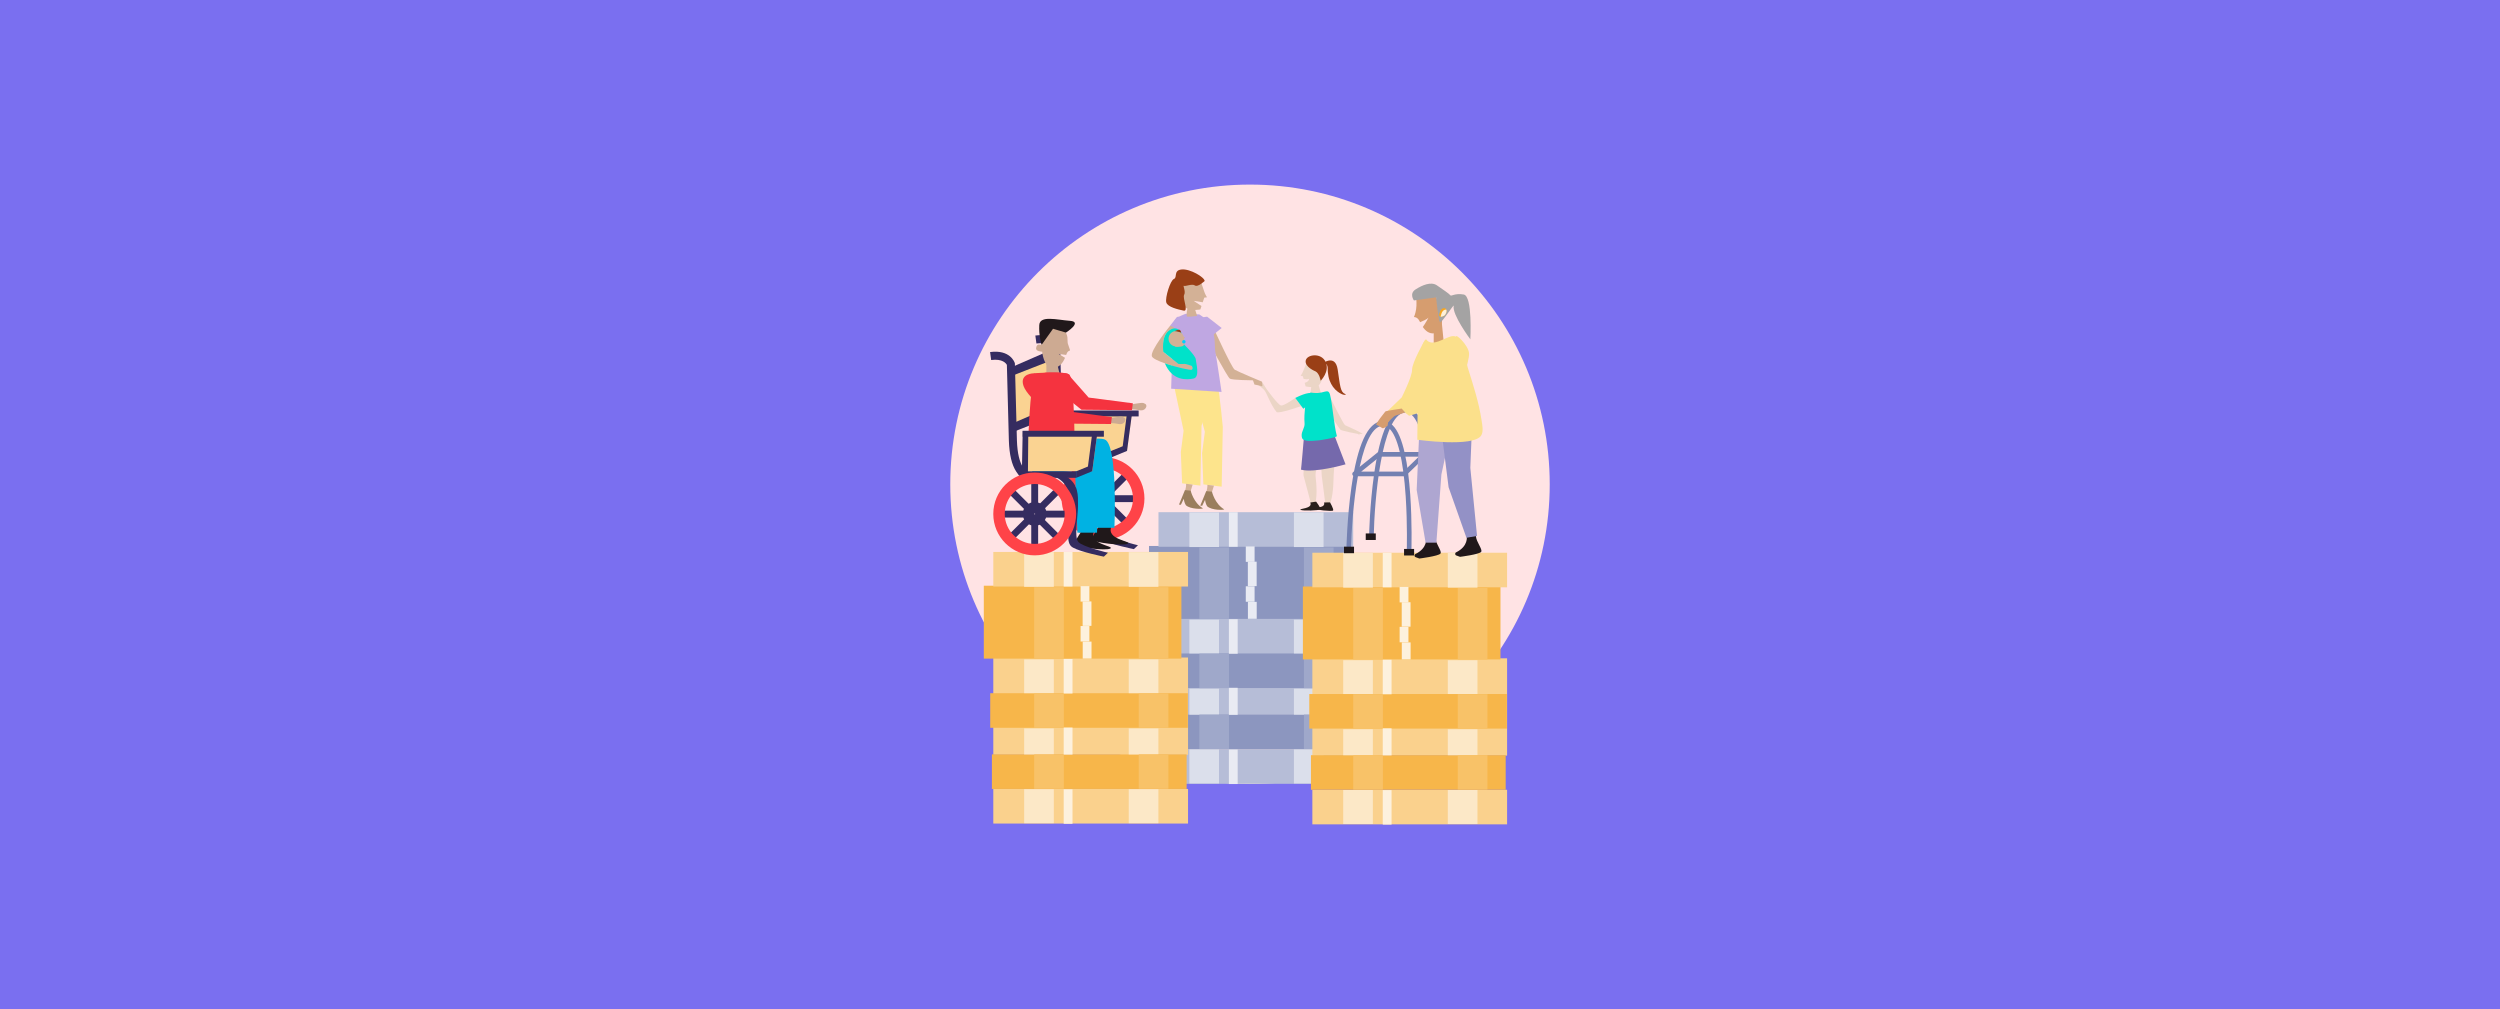 <?xml version="1.0" encoding="UTF-8"?><svg id="Capa_1" xmlns="http://www.w3.org/2000/svg" viewBox="0 0 1090 440"><defs><style>.cls-1{stroke-width:3px;}.cls-1,.cls-2,.cls-3{fill:none;stroke-miterlimit:10;}.cls-1,.cls-3{stroke:#352c60;}.cls-4{fill:#f6e1ce;}.cls-5{fill:#f7b64a;}.cls-6{fill:#f8c268;}.cls-7{fill:#f5333f;}.cls-8{fill:#fad18d;}.cls-9{fill:#fad392;}.cls-10{fill:#00e2ca;}.cls-11{fill:#00cfff;}.cls-12{fill:#00b2e3;}.cls-13{fill:#e9ebf3;}.cls-14{fill:#ffe3e4;}.cls-15{fill:#f5a623;}.cls-16{fill:#fbe08b;}.cls-17{fill:#ebd5c6;}.cls-18{fill:#fce8c7;}.cls-19{fill:#fde48c;}.cls-20{fill:#fdf1dd;}.cls-21{fill:#fdf0da;}.cls-22{fill:#7380b1;}.cls-23{fill:#9fa8ca;}.cls-24{fill:#8c96bf;}.cls-25{fill:#b6bdd7;}.cls-26{fill:#9a3f16;}.cls-27{fill:#9391c6;}.cls-28{fill:#cdaa92;}.cls-29{fill:#bfa7e2;}.cls-30{fill:#aea6d1;}.cls-31{fill:#a4a3a3;}.cls-32{fill:#dbdfeb;}.cls-33{fill:#d3b196;}.cls-34{fill:#d69d6f;}.cls-35{fill:#20181a;}.cls-36{fill:#9a7e5d;}.cls-37{fill:#29201d;}.cls-38{fill:#352c60;}.cls-39{fill:#7569ac;}.cls-40{fill:#7a6ff0;}.cls-2{stroke:#ff4348;}.cls-2,.cls-3{stroke-width:5px;}</style></defs><rect class="cls-40" width="1090" height="440"/><g><circle class="cls-14" cx="545" cy="211.16" r="130.68"/><g><g><g><rect class="cls-25" x="505.1" y="326.66" width="84.9" height="15.08"/><rect class="cls-25" x="505.1" y="269.35" width="84.9" height="42.42"/><rect class="cls-24" x="504.49" y="311.58" width="84.9" height="15.08"/><rect class="cls-24" x="503.77" y="284.91" width="86.15" height="15.08"/><rect class="cls-24" x="500.97" y="238.04" width="86.15" height="31.79"/><rect class="cls-25" x="505.1" y="223.31" width="84.9" height="15.08"/><rect class="cls-32" x="518.56" y="223.4" width="12.93" height="15.11"/><rect class="cls-32" x="518.56" y="270.18" width="12.93" height="14.73"/><rect class="cls-32" x="518.56" y="300.28" width="12.93" height="11.32"/><rect class="cls-32" x="518.56" y="326.76" width="12.93" height="14.83"/><rect class="cls-23" x="522.92" y="238.67" width="12.93" height="31.18"/><rect class="cls-23" x="522.92" y="284.99" width="12.93" height="15.01"/><rect class="cls-23" x="522.92" y="311.56" width="12.93" height="15.01"/><rect class="cls-32" x="564.15" y="223.4" width="12.93" height="15.11"/><rect class="cls-32" x="564.15" y="270.18" width="12.93" height="14.73"/><rect class="cls-32" x="564.15" y="300.28" width="12.93" height="11.32"/><rect class="cls-32" x="564.15" y="326.76" width="12.93" height="14.83"/><rect class="cls-23" x="568.52" y="238.67" width="12.93" height="31.18"/><rect class="cls-23" x="568.52" y="284.99" width="12.93" height="15.01"/><rect class="cls-23" x="568.52" y="311.56" width="12.93" height="15.01"/></g><rect class="cls-13" x="535.79" y="223.34" width="3.84" height="15.05"/><rect class="cls-13" x="535.79" y="269.98" width="3.84" height="15.05"/><rect class="cls-13" x="535.79" y="299.88" width="3.84" height="11.79"/><rect class="cls-13" x="535.79" y="326.81" width="3.84" height="15.03"/><rect class="cls-13" x="543.16" y="238.22" width="3.84" height="6.75"/><rect class="cls-13" x="544.06" y="244.89" width="3.84" height="10.66"/><rect class="cls-13" x="543.16" y="255.62" width="3.84" height="6.75"/><rect class="cls-13" x="544.09" y="262.41" width="3.84" height="7.39"/></g><g><g><rect class="cls-8" x="572.19" y="344.34" width="84.9" height="15.08"/><rect class="cls-8" x="572.19" y="287.03" width="84.9" height="42.42"/><rect class="cls-5" x="571.58" y="329.26" width="84.9" height="15.08"/><rect class="cls-5" x="570.85" y="302.59" width="86.15" height="15.08"/><rect class="cls-5" x="568.06" y="255.72" width="86.15" height="31.79"/><rect class="cls-8" x="572.19" y="240.99" width="84.9" height="15.08"/><rect class="cls-18" x="585.64" y="241.09" width="12.93" height="15.11"/><rect class="cls-18" x="585.64" y="287.86" width="12.93" height="14.73"/><rect class="cls-18" x="585.64" y="317.96" width="12.93" height="11.32"/><rect class="cls-18" x="585.64" y="344.44" width="12.93" height="14.83"/><rect class="cls-6" x="590.01" y="256.36" width="12.93" height="31.18"/><rect class="cls-6" x="590.01" y="302.67" width="12.93" height="15.01"/><rect class="cls-6" x="590.01" y="329.24" width="12.93" height="15.01"/><rect class="cls-18" x="631.24" y="241.09" width="12.93" height="15.11"/><rect class="cls-18" x="631.24" y="287.86" width="12.93" height="14.73"/><rect class="cls-18" x="631.24" y="317.96" width="12.93" height="11.32"/><rect class="cls-18" x="631.24" y="344.44" width="12.93" height="14.83"/><rect class="cls-6" x="635.6" y="256.36" width="12.93" height="31.18"/><rect class="cls-6" x="635.6" y="302.67" width="12.93" height="15.01"/><rect class="cls-6" x="635.6" y="329.24" width="12.93" height="15.01"/></g><rect class="cls-20" x="602.88" y="241.02" width="3.84" height="15.05"/><rect class="cls-20" x="602.88" y="287.66" width="3.84" height="15.05"/><rect class="cls-20" x="602.88" y="317.56" width="3.84" height="11.79"/><rect class="cls-20" x="602.88" y="344.49" width="3.84" height="15.03"/><rect class="cls-20" x="610.24" y="255.9" width="3.84" height="6.75"/><rect class="cls-20" x="611.15" y="262.57" width="3.84" height="10.66"/><rect class="cls-20" x="610.24" y="273.3" width="3.84" height="6.75"/><rect class="cls-20" x="611.18" y="280.09" width="3.84" height="7.39"/></g><g><g><rect class="cls-8" x="433.08" y="343.99" width="84.9" height="15.08"/><rect class="cls-8" x="433.08" y="286.68" width="84.9" height="42.42"/><rect class="cls-5" x="432.47" y="328.91" width="84.9" height="15.08"/><rect class="cls-5" x="431.74" y="302.24" width="86.15" height="15.08"/><rect class="cls-5" x="428.94" y="255.37" width="86.15" height="31.79"/><rect class="cls-8" x="433.08" y="240.65" width="84.9" height="15.08"/><rect class="cls-18" x="446.53" y="240.74" width="12.93" height="15.11"/><rect class="cls-18" x="446.53" y="287.51" width="12.93" height="14.73"/><rect class="cls-18" x="446.53" y="317.61" width="12.93" height="11.32"/><rect class="cls-18" x="446.53" y="344.09" width="12.93" height="14.83"/><rect class="cls-6" x="450.9" y="256.01" width="12.93" height="31.18"/><rect class="cls-6" x="450.9" y="302.32" width="12.93" height="15.01"/><rect class="cls-6" x="450.9" y="328.89" width="12.93" height="15.01"/><rect class="cls-18" x="492.13" y="240.74" width="12.93" height="15.11"/><rect class="cls-18" x="492.13" y="287.51" width="12.93" height="14.73"/><rect class="cls-18" x="492.13" y="317.61" width="12.93" height="11.32"/><rect class="cls-18" x="492.13" y="344.09" width="12.93" height="14.83"/><rect class="cls-6" x="496.49" y="256.01" width="12.93" height="31.18"/><rect class="cls-6" x="496.49" y="302.32" width="12.93" height="15.01"/><rect class="cls-6" x="496.49" y="328.89" width="12.93" height="15.01"/></g><rect class="cls-20" x="463.77" y="240.67" width="3.84" height="15.05"/><rect class="cls-20" x="463.77" y="287.32" width="3.84" height="15.05"/><rect class="cls-20" x="463.77" y="317.21" width="3.84" height="11.79"/><rect class="cls-20" x="463.77" y="344.14" width="3.84" height="15.03"/><rect class="cls-20" x="471.13" y="255.55" width="3.84" height="6.75"/><rect class="cls-20" x="472.03" y="262.22" width="3.84" height="10.66"/><rect class="cls-20" x="471.13" y="272.95" width="3.84" height="6.75"/><rect class="cls-20" x="472.06" y="279.74" width="3.84" height="7.39"/></g><g><g><circle class="cls-3" cx="480.92" cy="217.35" r="2.69"/><g><line class="cls-1" x1="480.92" y1="214.67" x2="480.92" y2="201.79"/><line class="cls-1" x1="480.92" y1="233.59" x2="480.92" y2="220.72"/><line class="cls-1" x1="478.29" y1="217.42" x2="465.41" y2="217.42"/><line class="cls-1" x1="497.21" y1="217.42" x2="484.34" y2="217.42"/></g><g><line class="cls-1" x1="478.73" y1="215.52" x2="469.63" y2="206.41"/><line class="cls-1" x1="492.12" y1="228.9" x2="483.01" y2="219.8"/><line class="cls-1" x1="478.82" y1="219.33" x2="469.72" y2="228.43"/><line class="cls-1" x1="492.21" y1="205.94" x2="483.1" y2="215.05"/></g><circle class="cls-2" cx="480.92" cy="217.35" r="15.56"/></g><g><polygon class="cls-9" points="462.28 196.64 462.28 180.38 493.54 180.38 491.38 196.6 462.28 196.64"/><rect class="cls-38" x="461.06" y="178.97" width="35.39" height="2.59"/><rect class="cls-38" x="460.68" y="196.64" width="23.69" height="2.85"/><polygon class="cls-38" points="461.06 178.97 460.68 198.07 463.33 198.07 463.5 180.66 461.06 178.97"/><polygon class="cls-38" points="493.54 180.38 491.38 196.6 484.37 199.49 484.37 196.64 489.5 194.56 491.33 180.38 493.54 180.38"/></g><polygon class="cls-9" points="439.79 163.2 460.34 154.24 462.03 177.7 442.07 185.5 439.79 163.2"/><polygon class="cls-38" points="440.31 160.42 460.86 151.46 461.57 155.9 441.61 163.7 440.31 160.42"/><polygon class="cls-38" points="441.09 184.77 461.65 175.82 462.36 180.26 442.4 188.05 441.09 184.77"/><path class="cls-38" d="M466.47,201.42c-.33-.07-2.03-.56-3.66-3.01-1.93-2.91-3.01-7.42-3.21-13.42l-.87-33.1c-.33-.63-1.87-2.8-6.85-2.13l-.47-3.47c8.72-1.18,10.65,4.44,10.72,4.68l.08,.24,.89,33.68c.39,11.68,4.18,13.12,4.22,13.13-.06-.02-.09-.02-.09-.02l-.76,3.42Z"/><path class="cls-38" d="M471.94,204.35s7.7,1.13,7.7,11.92-2.44,17.15,1.22,19.18c3.66,2.03,13.52,3.97,13.52,3.97l1.78-1.7s-10.8-2.49-12.86-4.65-.19-11.17-.19-15.77,.38-9.48-5.26-12.95h-5.91Z"/><path class="cls-35" d="M480.13,228.16s-4.45,5.92-3.92,7.15c.53,1.23,13.76,2.87,15.54,1.73,1.78-1.14-9.91-1.77-7.06-7.64"/><path class="cls-28" d="M456.22,157.65v6.11s6.47,1.43,6.03,0c-.81-2.59-1.33-5.47-1.33-5.47l-4.69-.64Z"/><path class="cls-28" d="M451.74,151.73c.4-2.26,1.71-1.28,2.39-1.37,.36-.05,1.05-2.3,1.63-4.41,.57-2.08,1.29-4.49,3.53-4.15l1.96,.18c2.22,.34,3.83,2.96,4.14,5.07,.11,.77,0,2.19,.2,2.81,.35,1.15,.67,2.04,.89,2.6,.1,.25-.08,.5-.34,.55-.35,.06-.79,.38-1.15,1.37-.04,.12-.09,.24-.14,.37-.8-.11-1.96-.27-3.25-.44,.08,.01,1.63,1.06,2.75,1.7-.89,2.04-2.44,4.48-5.45,4.41-3.91-.09-4.51-7.09-4.51-7.09,0,0-2.92-.03-2.64-1.6Z"/><path class="cls-35" d="M454.13,150.36l4.99-7.02,5.63,1.67s7.44-4.72,1.76-5.13-13.19-2.53-13.39,1.88c-.2,4.41,.71,7.43,.71,7.43l.3,1.17Z"/><path class="cls-28" d="M483.5,184.34c.95,.21,2.28,.14,3.23,.36,.82,.18,1.67,.36,2.49,.11s1.55-1.1,1.44-2.01c-.08-.63-.7-.83-1.24-1.06-.54-.23-2.23,.1-2.81,.17-5.36,.63-1.92,1.68-3.1,2.43Z"/><path class="cls-7" d="M450.83,162.74l14.65,16.6,19.3,2.51-.39,3.02-22.02-.2s-14.13-10.77-16.1-16.35c-1.97-5.57,4.56-5.57,4.56-5.57Z"/><path class="cls-28" d="M492.65,178.33c.95,.21,2.28,.14,3.23,.36,.82,.18,1.67,.36,2.49,.11s1.55-1.1,1.44-2.01c-.08-.63-.7-.83-1.24-1.06-.54-.23-2.23,.1-2.81,.17-5.36,.63-1.92,1.68-3.1,2.43Z"/><path class="cls-7" d="M493.93,175.83l-.39,3.02-22.01-.21s-1.47-1.12-3.52-2.82c-4.25-3.52-11.02-9.55-12.51-13.34,3.47-.13,7.94-.14,9.97,.45l1.25,1.42,7.92,8.98,19.3,2.51Z"/><path class="cls-12" d="M457.65,196.73s18.15-7.18,23.98-5.13c5.82,2.06,4.26,38.53,4.26,38.53h-8.56s-1.02-27.06-1.02-27.06l-18.67,2.22v-8.56Z"/><path class="cls-7" d="M468.32,198.98c-.42,3.65-20.15,2.19-20.15,2.19,0,0-.07-22.5,2.67-38.43,0,0,2.05-.16,4.66-.25,3.47-.13,7.94-.14,9.97,.45,.26,.08,.48,.16,.65,.26,.22,.12,.42,.53,.61,1.16,.6,2.04,1.02,6.45,1.3,11.48,.53,9.42,.57,21,.32,23.15Z"/><path class="cls-35" d="M472.55,230.26s-4.45,5.92-3.92,7.15,13.76,2.87,15.54,1.73c1.78-1.14-9.91-1.77-7.06-7.64"/><path class="cls-12" d="M450.07,198.84s18.15-7.18,23.98-5.13c5.82,2.06,4.26,38.53,4.26,38.53h-8.56s-1.02-27.06-1.02-27.06l-18.67,2.22v-8.56Z"/><polygon class="cls-9" points="447.11 205.49 447.11 189.23 478.37 189.23 476.22 205.45 447.11 205.49"/><rect class="cls-38" x="445.9" y="187.82" width="35.39" height="2.59"/><rect class="cls-38" x="445.52" y="205.49" width="23.69" height="2.85"/><path class="cls-38" d="M458.85,207.63s7.7,1.13,7.7,11.92-2.44,17.15,1.22,19.18,13.52,3.97,13.52,3.97l1.78-1.7s-10.8-2.49-12.86-4.65-.19-11.17-.19-15.77,.38-9.48-5.26-12.95h-5.91Z"/><path class="cls-38" d="M445.52,208.34c-.33-.07-.82-.27-2.44-2.72-1.93-2.91-3.01-7.42-3.21-13.42l-.87-33.1c-.33-.63-1.87-2.8-6.85-2.13l-.47-3.47c8.71-1.18,10.65,4.44,10.73,4.68l.08,.24,.89,33.68c.39,11.68,4.18,13.12,4.22,13.13-.06-.02-.09-.02-.09-.02l-1.97,3.14Z"/><polygon class="cls-38" points="445.9 187.82 445.52 206.92 448.17 206.92 448.33 189.51 445.9 187.82"/><polygon class="cls-38" points="478.37 189.23 476.22 205.45 469.2 208.34 469.2 205.49 474.34 203.41 476.17 189.23 478.37 189.23"/><g><circle class="cls-3" cx="451.13" cy="224.08" r="2.69"/><g><line class="cls-1" x1="451.13" y1="221.39" x2="451.13" y2="208.51"/><line class="cls-1" x1="451.13" y1="240.32" x2="451.13" y2="227.44"/><line class="cls-1" x1="448.5" y1="224.15" x2="435.62" y2="224.15"/><line class="cls-1" x1="467.43" y1="224.15" x2="454.55" y2="224.15"/></g><g><line class="cls-1" x1="448.95" y1="222.24" x2="439.84" y2="213.14"/><line class="cls-1" x1="462.33" y1="235.63" x2="453.23" y2="226.52"/><line class="cls-1" x1="449.04" y1="226.05" x2="439.93" y2="235.16"/><line class="cls-1" x1="462.42" y1="212.67" x2="453.32" y2="221.78"/></g><circle class="cls-2" cx="451.13" cy="224.08" r="15.56"/></g></g><g><path class="cls-17" d="M580.29,173.95s5.56,11.23,6.17,11.44,8.17,3.7,7.56,3.78-1.34,0-1.34,0v.57l-.53-.53s-7.03-1.3-7.68-1.83c-.65-.53-6.46-9.92-6.46-9.92l2.28-3.51Z"/><path class="cls-17" d="M550.18,166.39l1.98,3.13s5.04,7.08,6.38,7.28c1.34,.2,6.19-3.3,6.19-3.3l2.64,3.55s-10.01,3.52-10.78,2.59c-2.72-3.25-4.3-8.56-5.52-9.75-1.14-1.1-2.31-1.87-2.31-1.87l1.42-1.64Z"/><path class="cls-17" d="M575.97,193.91s.08,12.32,.31,13.59,1.69,13.35,1.69,13.35c0,0,.91,.51,1.19,.13,1.85-2.52,2.23-9.1,2.26-12.22,.05-4.74,1.45-14.85,1.45-14.85h-6.89Z"/><polygon class="cls-17" points="574.55 166.76 576.22 172.28 571.3 171.69 571.92 167.05 574.55 166.76"/><path class="cls-17" d="M569.85,193.91s-1.88,12.31-1.49,13.55,3.45,13.01,3.45,13.01c0,0,.97,.38,1.2-.03,1.5-2.74,.99-9.32,.61-12.42-.59-4.7,4.59-12.14,4.59-12.14l-8.36-1.97Z"/><path class="cls-39" d="M580.57,186.64l6.08,15.81s-13.81,3.98-19.44,2.3c.11,.17,1.35-14.72,1.35-14.72l12.01-3.39Z"/><path class="cls-10" d="M564.73,173.5l3.51,4.72,5.46-4.22s1.36-5.67-8.97-.5Z"/><path class="cls-10" d="M567.52,189.86c-.06-1.9,1.45-3.42,1.27-5.35-.21-2.36,0-4.35,.24-7.29,.2-2.47,1.35-3.81,2.33-6.08,2.39,.36,3.98,.32,6.28-.39,.57,0,1.69-.75,2.23,1.26,1.11,4.11,1.65,13.08,3,18.08,.18,.68-7.18,1.85-7.88,1.9-1.92,.14-4.06,.51-5.96,0-.88-.24-1.38-.64-1.47-1.63-.02-.17-.03-.34-.03-.51Z"/><path class="cls-37" d="M573.84,218.71s2.15,2.82,1.8,3.35-7.7,.79-8.62,.22,5.53-.44,4.25-3.18"/><path class="cls-37" d="M579.89,219.03s1.76,3.08,1.33,3.56c-.42,.48-7.74-.24-8.57-.93s5.54,.3,4.64-2.58"/><g><path class="cls-33" d="M529.03,142.89s7.98,17.47,9.29,18.29c1.3,.82,11.87,5.21,11.87,5.21,0,0,.49,2.25,0,2.02s-3.25-.75-3.25-.75l-.65-1.84s-8.98-.07-10.06-.73-9.93-17.24-9.93-17.24l2.74-4.97Z"/><path class="cls-19" d="M530.88,167.72c0,.06-.11-.54,0,0,1.03,4.92,2.26,18.44,2.26,18.44l-.49,26.03-7.98-1-.56-13.61,1.21-9.32-5.85-21.5,11.43,.76"/><path class="cls-33" d="M529.28,211.73c-1.43,4.23-1.4,5.73-1.4,5.73l-2.56-.25s1.31-4.49,1.09-5.82l2.86,.35Z"/><path class="cls-36" d="M528.42,214.38s1.21,5.31,5.34,7.7c-.04,.33-5.43,.51-7.44-1.35-.74-1.08-.92-2.81-.92-2.81l-1.25,2.61-.83-.08,2.59-6.31,2.5,.23Z"/><path class="cls-19" d="M525.32,168.48c3.71,1.22,.88-.24,.99,.29,1.03,4.92-2.44,16.93-2.44,16.93l-.49,26.03-7.98-1-.56-13.61,1.21-9.32-4.54-21.42,13.81,.92"/><path class="cls-33" d="M520,211.27c-1.43,4.23-1.4,5.73-1.4,5.73l-2.56-.25s1.31-4.49,1.09-5.82l2.86,.35Z"/><path class="cls-36" d="M519.14,213.93s1.21,5.31,5.34,7.7c-.04,.33-5.43,.51-7.44-1.35-.74-1.08-.92-2.81-.92-2.81l-1.25,2.61-.83-.08,2.59-6.31,2.5,.23Z"/><path class="cls-33" d="M515.68,123.24c1.94-.45,6.54-2.09,7.99-.17,0,0,.89,2.54,1.37,4.03,.48,1.49,1.22,2.51,1.22,2.51l-1.19,.16-.68,2.03-3.97-.64,3.43,2.26-.49,1.48s-3.39,.81-6.18-.57c-2.79-1.38-3.42-10.63-1.49-11.08Z"/><path class="cls-29" d="M517.04,136.8s-4.5,1.35-5.08,3.45c-.57,2.1-1.34,29.22-1.34,29.22l21.98,1.41s-2.11-14.4-2.72-17.52c-.61-3.12,1.16-11.4-6.98-16.28l-5.87-.28Z"/><path class="cls-29" d="M510.13,142.07l1.05,7.99,9.63-3.68-1.9-5.01c-.63-1.66-4.22-3.91-5.8-3.12l-2.98,3.81Z"/><path class="cls-29" d="M526.3,138.06l6.36,4.95-8.04,6.45-3.36-4.17c-1.11-1.38-1.24-5.61,.25-6.58l4.79-.64Z"/><path class="cls-33" d="M520.81,134.17l1.14,3.57s-3.47,.49-4.28,.32c-.81-.16,.22-4.28,.22-4.28l2.92,.38Z"/><path class="cls-26" d="M525.22,122.52s-3.01,2.84-4.22,1.95-4.14,.49-4.79,.16,.89,2.44,.08,3.9,2.11,7.39-.24,6.9-6.99-1.54-7.55-3.57c-.57-2.03,1.71-9.58,3.33-10.23,1.62-.65-.32-3.74,3.33-4.14s10.07,3.41,10.07,5.04"/><path class="cls-33" d="M514.11,148.94l-6.88,4.47s-.99-6.58,2.32-9.16c1-.78,1.87-1.07,2.6-1.09,1.77,1.96,1.97,5.77,1.97,5.77Z"/><path class="cls-33" d="M519.65,161.2c-.47,.37-6.86-1.07-11.77-2.79-2.9-1.01-5.29-2.13-5.65-3.03-.98-2.43,7.9-13.31,7.9-13.31,.83,.11,1.49,.52,2.01,1.1-.73,.01-1.6,.3-2.6,1.09-3.31,2.58-2.32,9.16-2.32,9.16l6.58,5.25s1.71,.12,2.44,0c.73-.12,3.4,.87,3.4,.87,0,0,.74,1.09,0,1.66Z"/><path class="cls-10" d="M520.41,165.04c-2.85,.59-9.22,1.21-12.54-6.63,4.92,1.72,11.31,3.15,11.77,2.79,.74-.58,0-1.66,0-1.66,0,0-2.67-.99-3.4-.87-.73,.12-2.44,0-2.44,0l-6.58-5.25s-.99-6.58,2.32-9.16c1-.78,1.87-1.07,2.6-1.09,1.68-.03,2.65,1.43,2.88,1.83,.33,.57,.46,4.42,.46,4.42,0,0,5.72,5.5,5.85,7.14,.14,1.64,1.93,7.89-.92,8.48Z"/><circle class="cls-33" cx="512.85" cy="147.69" r="3.37"/><path class="cls-33" d="M515.8,146.99s.79-.15,.81,0-.47,.92-.47,.92c0,0,.42,.81,.37,1.14s-.06,1.63-1.03,1.92c-.97,.3-2.94,.38-3.19,.04s3.52-4.02,3.52-4.02Z"/><path class="cls-26" d="M512.09,144.41s1.34-.68,2.02-.65,.9,1.25,.9,1.25c0,0-2.42-.76-2.93-.6Z"/><circle class="cls-11" cx="516.17" cy="149.01" r=".75"/></g><g><path class="cls-17" d="M576.28,158.98c-1.61-.48-5.41-2.08-6.73-.53,0,0-.88,2.1-1.35,3.33-.47,1.23-1.15,2.05-1.15,2.05l1,.19,.32,1.18c.63,.14,1.66,.3,2.25-.02,.26,.15,.04,1.23-1.78,1.74l.41,1.52s2.82,.85,5.24-.18c2.42-1.03,3.4-8.8,1.79-9.27Z"/><path class="cls-26" d="M573.57,161.92s-4.71-1.84-4.29-4.64c.42-2.8,6.8-3.67,8.7,.55,1.9,4.22-2.18,8.17-2.18,8.17,0,0-.49-3.18-2.23-4.08Z"/><path class="cls-26" d="M576.36,158.64s5.79-4.64,6.87,2.47c1.07,7.11,1.12,9.82,3.26,10.68,.13,.05,.25,.11,.32,.23,0,0,0,0,0,.01-.98,.5-2.8-.7-3.53-1.23-1.64-1.2-2.79-2.93-3.52-4.8-.48-1.22-.7-2.52-.83-3.82-.11-1.1,.2-2.82-.83-3.53-.51-.35-1.28-.58-1.72,0Z"/></g></g><g><path class="cls-22" d="M612.28,207.65h-21.67c-.43,0-.81-.27-.96-.68-.14-.4-.01-.86,.32-1.13l10.63-8.55c.18-.14,.4-.22,.63-.22h19.89c.41,0,.78,.25,.94,.63s.06,.82-.24,1.11l-8.85,8.55c-.19,.18-.44,.28-.7,.28Zm-18.79-2.03h18.38l6.75-6.52h-17.03l-8.11,6.52Z"/><path class="cls-22" d="M615.37,240.31l-2.02-.06c0-.11,.34-11.45-.46-23.71-1.05-16.02-3.53-26.29-7.16-29.72-.95-.89-1.95-1.28-3.05-1.18-10.37,.94-13.34,39.16-13.62,53.8l-2.03-.04c0-.13,.27-13.61,2.2-27.06,2.65-18.5,7.11-28.16,13.26-28.72,1.69-.15,3.24,.43,4.62,1.72,9.57,9.02,8.32,53.09,8.26,54.96Z"/><path class="cls-22" d="M625.27,234.5l-2.02-.06c0-.11,.34-11.45-.46-23.71-1.05-16.02-3.53-26.29-7.16-29.72-.95-.89-1.95-1.28-3.05-1.18-10.37,.94-13.35,39.16-13.62,53.8l-2.03-.04c0-.13,.27-13.61,2.2-27.06,2.65-18.5,7.11-28.16,13.26-28.72,1.69-.15,3.24,.43,4.62,1.72,9.57,9.02,8.32,53.09,8.26,54.96Z"/><g><g><path class="cls-35" d="M639.5,233.87s.83,4.25-4.62,6.94c-.58,.29-.57,1.12,.03,1.36,.8,.33,1.66,.61,1.66,.61,0,0,8.27-1.03,9.22-2.17,.56-.68-.96-2.97-1.8-4.92-.58-1.35-.53-2.66-.53-2.66l-3.96,.84Z"/><path class="cls-35" d="M621.77,234.61s.83,4.25-4.62,6.94c-.58,.29-.57,1.12,.03,1.36,.8,.33,1.66,.61,1.66,.61,0,0,8.27-1.03,9.22-2.17,.56-.68-.96-2.97-1.8-4.92-.58-1.35-.53-2.66-.53-2.66l-3.96,.84Z"/><path class="cls-34" d="M617.42,134.91c.32-2.11,.09-4.65,.09-4.65l7.89-1.85s2.46,4.46,3.12,4.46,2.01-.57,2.67,1.65c.46,1.54-2.36,3.12-2.36,3.12,0,0,.34,7.1-3.37,7.67-2.36,.36-4-1.12-5.11-2.75,1.03-1.42,2.52-4.06,2.45-4.06-.53,.66-2.48,1.51-3.65,1.98-.09-.18-.17-.35-.25-.5-.95-1.91-2.44-1.74-2.44-1.74,0,0,.63-1.23,.95-3.34Z"/><polygon class="cls-34" points="628.43 138.77 629.58 150.3 625.1 152.16 625.1 143.75 628.43 138.77"/><path class="cls-31" d="M626.12,129.66l-9.65,1.33s-2.19-2.96,.72-4.81c2.9-1.85,6.73-3.53,9.3-1.77,2.57,1.77,5.43,3.71,5.85,4.32,.42,.61,1.87-1.01,5.83-.33,3.96,.68,2.9,19.55,2.9,19.55,0,0-8.06-10.78-7.26-14.63,.14-.95-5.28,7.68-5.98,7.16-.7-.53-1.7-10.83-1.7-10.83Z"/><line class="cls-4" x1="648.94" y1="139.92" x2="647.07" y2="139.15"/></g><polygon class="cls-30" points="618.88 186.67 617.67 213.59 621.56 236.61 626.26 236.61 628.45 206.86 632.53 187.94 618.88 186.67"/><polygon class="cls-27" points="628.19 185.72 631.59 212.45 639.37 234.47 643.99 233.67 641.06 203.98 641.84 184.63 628.19 185.72"/><path class="cls-16" d="M634.82,146.79c-.5-.23-1.07-.31-1.72-.21-3.18,.49-8.69,5.02-11.31,1.38-.29,.06-.52,.25-.66,.52-4.09,7.86-2.97,16.78-3.01,25.3-.03,5.98-.08,11.97-.17,17.95,0,0,24.54,3.43,27.85-1.85,1.13-1.8,.43-4.88,.14-6.8-1.17-7.77-3.63-15.21-5.96-22.69-1.13-3.64-1.22-11.8-5.16-13.59Z"/><path class="cls-15" d="M627.48,137.63l.59,.51s.03,0,.09,0c.33-.04,1.53-.2,2.02-1,.44-.7,.71-1.5,.44-2.11-.09-.2-.23-.38-.44-.53-.58-.41-1.8-.09-2.36,1.43-.57,1.52-.34,1.72-.34,1.72Z"/><path class="cls-21" d="M628.15,138.13c.33-.04,1.53-.2,2.02-1,.44-.7,.71-1.5,.44-2.11-.63-.17-1.59,.26-2.08,1.56-.34,.92-.39,1.36-.39,1.56Z"/></g><path class="cls-16" d="M632.53,152.16s-2.9,15.99-3.45,16.28-17.94,8.84-17.94,9.69,3.22,3.14,3.22,3.14c0,0,20.16-5.7,20.73-7.7,.57-2,5.7-15.96,5.42-19.53s-5.95-8.8-5.68-7.25c.26,1.55-2.3,5.37-2.3,5.37Z"/><path class="cls-16" d="M621.13,148.48s-5.48,9.55-5.46,12.69c.03,3.14-4.54,12.12-4.54,12.12l-6.29,6.07,2.42,1.39,12.71-5.89,1.15-26.37Z"/><rect class="cls-35" x="595.46" y="232.58" width="4.38" height="2.85"/><rect class="cls-35" x="585.98" y="238.35" width="4.38" height="2.85"/><rect class="cls-35" x="612.17" y="239.34" width="4.38" height="2.85"/><path class="cls-34" d="M611.14,178.13s-6.94,1-7.13,1.28-4.56,5.61-3.9,5.8,2.09,1.12,2.57,1.46,2.28-.99,2.28-.99l.29-1.62s2.38-2.57,3.04-2.8,4.29-1.44,4.29-1.44l-1.44-1.7Z"/></g></g></g></svg>
